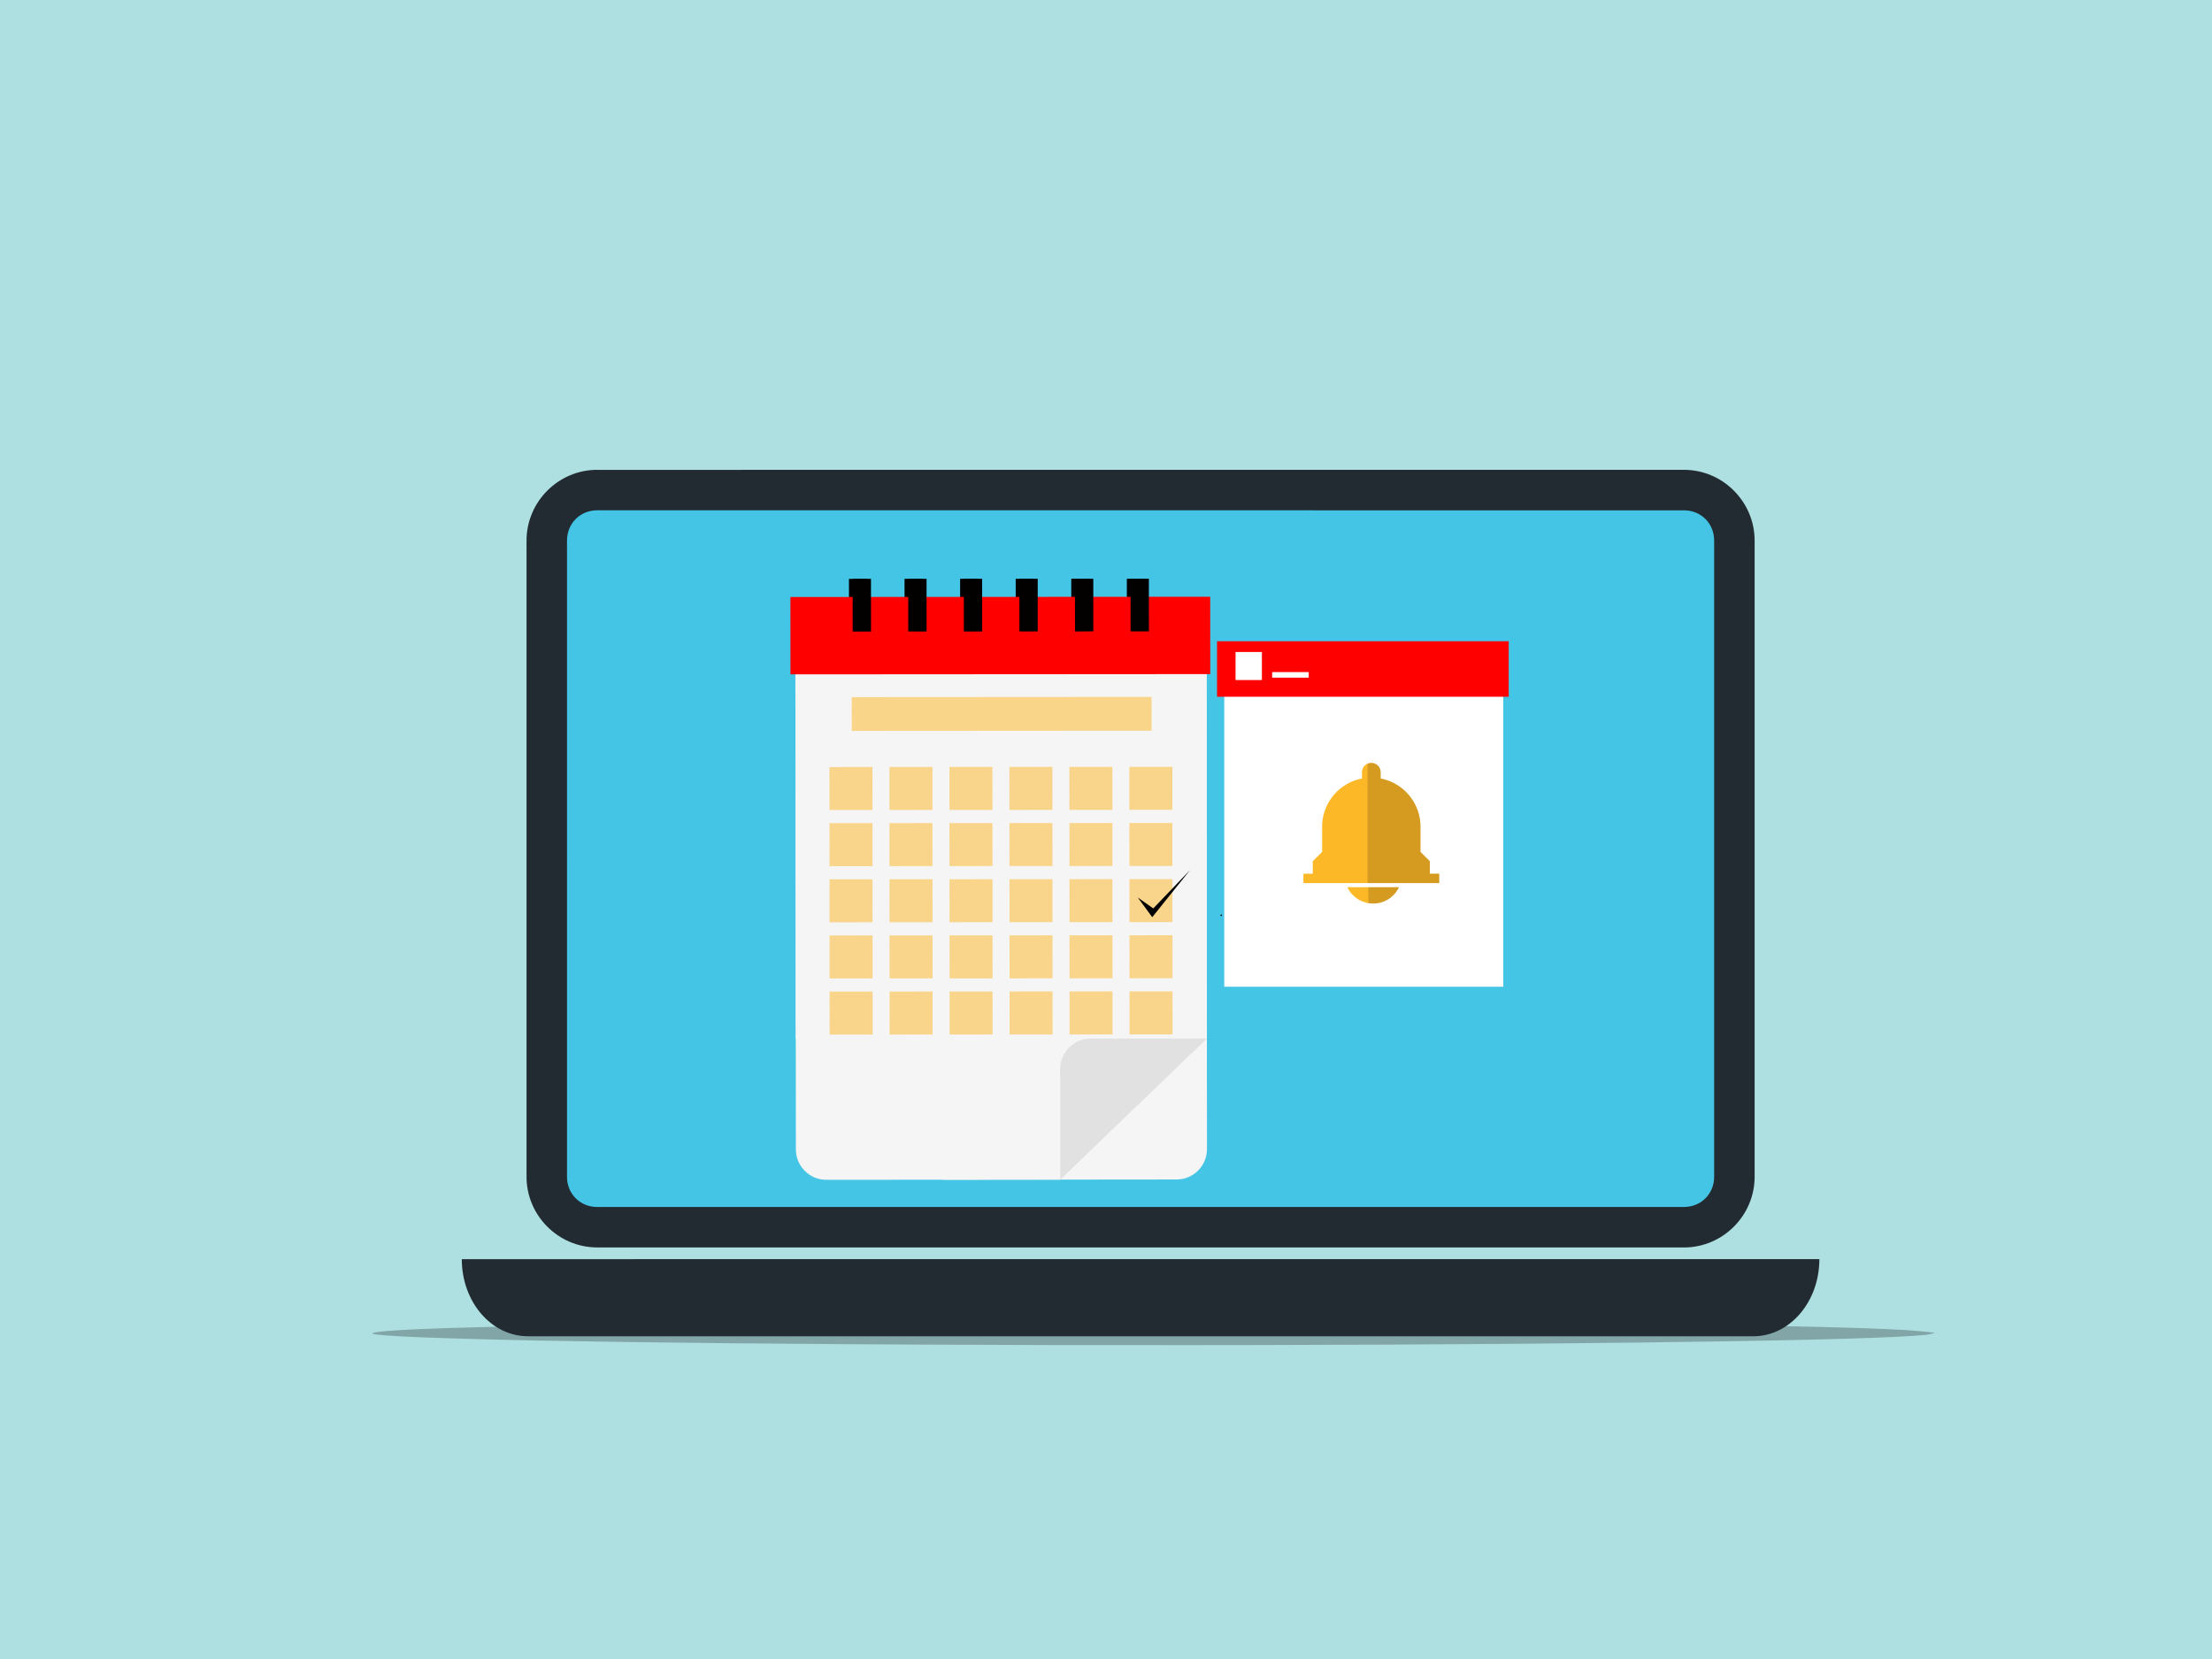 <svg xmlns="http://www.w3.org/2000/svg" width="1024" height="768" viewBox="-64 537 1024 768"><rect x="-64" y="537" width="1024" height="768" fill="#333333" stroke="none"/><path fill="#aedfe1" d="M-64.001 536.328a.67.67 0 0 0-.67.671V1305c0 .37.3.67.671.67l1024.001.002a.67.67 0 0 0 .67-.671V537c0-.37-.3-.67-.671-.67l-1024.001-.002z"/><path fill-opacity=".255" d="m831.25 1154.177-3.3.75q-10.424 1.01-38.693 1.84-14.135.413-32.731.783-6.51.213-65.827 1.008-50.927.605-109.891.89-29.483.143-60.975.205-14.49.081-98.997.008-79.765-.26-92.201-.394-28.536-.182-54.141-.432-51.211-.502-90.7-1.277-88.164-1.875-73.225-3.895 6.567-1.007 32.51-1.857 12.971-.425 30.787-.81 6.167-.223 63.772-1.063 95.735-1.24 232.235-1.293 68.25.027 126.308.35 29.03.162 55.511.398 63.975.654 73.713.874 45.32.694 71.263 1.545 12.971.425 21.098.889 16.08 1.195 13.483 1.48"/><path fill="#44c5e5" d="m212.468 772.637-.04.001c-8.233.02-14.535 6.376-14.535 14.614v294.506c0 8.252 6.324 14.575 14.574 14.593l.002.001 503.08-.019c8.252 0 14.576-6.323 14.576-14.574V787.25c0-8.239-6.303-14.596-14.54-14.596h-.038l-503.079-.018z"/><path fill="#222b32" d="M212.468 754.495c-17.979 0-32.718 14.776-32.718 32.756v294.507c0 17.98 14.74 32.719 32.719 32.719l503.08.019c17.98-.019 32.72-14.758 32.72-32.737V787.252c0-17.98-14.74-32.756-32.72-32.756l-503.08.018zm0 18.737 503.082.018c7.922-.018 13.98 6.076 13.98 14.001v294.508c0 7.922-6.058 13.98-13.98 13.98l-503.081.018c-7.923-.019-13.98-6.076-13.98-13.999V787.252c0-7.925 6.057-14.019 13.98-14.019z"/><path d="m417.212 1127.382 93.595.019a2.573 2.573 0 0 1 2.606 2.589 2.601 2.601 0 0 1-2.606 2.607l-93.595.018a2.629 2.629 0 0 1-2.607-2.625 2.602 2.602 0 0 1 2.607-2.608z"/><path fill="#ffb79f" d="M684.986 1136.687v.002-.002"/><path fill="#222b32" d="M149.78 1119.886c0 19.779 13.659 35.708 30.619 35.709l567.221.018c16.96-.018 30.618-15.945 30.618-35.727l-628.458.018z"/><path fill="#030000" d="m329.004 804.979 4.24-.003 4.24-.003.017 24.396-8.482.006-.015-24.396m25.728-.017 8.481-.005.016 24.395-8.481.006-.016-24.396m25.728-.016 4.241-.003 4.24-.003.017 24.396-8.482.006-.015-24.396m51.457-.034 8.48-.004.016 24.395-8.48.006-.016-24.397m-25.728.017 4.24-.002 4.24-.003.016 24.395-8.481.006-.016-24.396m51.457-.033 4.24-.003 4.241-.002.016 24.395-8.481.006-.016-24.396"/><path fill="#f5f5f5" d="M480.669 1083.028c7.782-.008 14.089-6.327 14.08-14.112l-.22-225.571c-.007-7.786-6.327-14.09-14.108-14.082l-162.133.158c-7.785.009-14.089 6.324-14.08 14.11l.17 174.382 68.018 65.22 108.273-.106z"/><path fill="#f5f5f5" d="M318.531 1083.169c-7.782.005-14.099-6.305-14.104-14.09l-.145-225.571c-.004-7.785 6.305-14.1 14.086-14.105l162.133-.104c7.785-.005 14.099 6.301 14.104 14.087l.112 174.382-67.912 65.33-108.274.07z"/><path fill="#e1e1e1" d="m494.72 1017.767-53.86.034c-7.785.006-14.09 6.32-14.086 14.105l.033 51.193 67.913-65.332z"/><path fill="#f8d58a" d="m319.98 892.085 9.95-.007 9.95-.008.017 19.9-19.901.017-.016-19.902m27.766-.017 19.9-.016.017 19.9-19.901.017-.016-19.901m27.766-.018 9.95-.008 9.95-.008.017 19.9-19.9.017-.017-19.901m27.766-.018 19.9-.016.017 19.9-19.9.017-.017-19.901m27.766-.018 9.95-.008 9.951-.007.016 19.9-19.9.016-.017-19.9m27.766-.019 19.901-.015.016 19.9-19.9.016-.017-19.9m-138.814 26.07 9.95-.008 9.951-.007.016 19.9-19.9.016-.017-19.9m27.766-.018 19.901-.016.017 19.9-19.901.016-.017-19.9m27.767-.018 9.95-.008 9.95-.008.017 19.9-19.901.017-.016-19.901m27.766-.018 19.9-.016.017 19.9-19.901.017-.016-19.901m27.766-.018 9.95-.008 9.95-.008.017 19.901-19.9.016q-.01-9.95-.017-19.901m27.766-.018 19.9-.015.017 19.9-19.9.016-.017-19.9m-138.814 26.07 9.95-.008 9.95-.008.017 19.901-19.9.017-.017-19.902m27.767-.018 19.9-.015.016 19.9-19.9.017-.017-19.902m27.766-.017 9.95-.009 9.95-.008q.01 9.95.017 19.902l-19.9.016-.017-19.901m27.767-.019 19.9-.015.016 19.9-19.9.017-.016-19.902m27.766-.018 9.95-.007 9.95-.008.017 19.9q-9.95.01-19.901.017l-.016-19.902m27.766-.017 19.9-.015.017 19.9-19.901.016-.016-19.9m-138.814 26.07 9.95-.008 9.95-.008.017 19.9q-9.95.01-19.901.017l-.016-19.9m27.766-.018 19.9-.016.017 19.9-19.9.016-.017-19.9m27.766-.019 9.95-.008 9.95-.007.017 19.9-19.9.017-.017-19.902m27.766-.017 19.901-.016.016 19.9-19.9.016-.017-19.9m27.766-.018 9.95-.008 9.951-.007.016 19.9-19.9.016-.017-19.901m27.766-.018 19.901-.015.016 19.9-19.9.016-.017-19.901m-138.814 26.071 9.95-.008 9.951-.008.017 19.9-19.901.017-.017-19.9m27.767-.019 19.9-.015.016 19.9-19.9.016-.016-19.9m27.766-.019 9.95-.008 9.95-.008.017 19.901-19.901.017-.016-19.902m27.766-.017 19.9-.016.017 19.9-19.901.017-.016-19.902m27.765-.018 9.951-.007 9.95-.008.017 19.9-19.9.017-.017-19.902m27.766-.017 19.9-.016.017 19.9-19.9.017-.017-19.901"/><path fill="red" d="m301.903 813.38 97.17-.062 97.17-.062.023 35.803-194.34.126-.023-35.805"/><path fill="#030000" d="m330.718 804.978 4.24-.003 4.24-.003.017 24.396-8.482.006-.015-24.396m25.728-.017 8.482-.005.015 24.395-8.481.006-.016-24.396m25.729-.016 4.24-.003 4.24-.002.017 24.395-8.482.006-.015-24.396m51.457-.033 8.48-.005.016 24.395-8.48.005-.016-24.395m-25.729.016 4.24-.002 4.242-.003.015 24.395-8.481.006-.016-24.396m51.457-.033 4.24-.002 4.241-.003.016 24.395-8.481.006-.016-24.396"/><path fill="#fcb826" fill-opacity=".514" d="m330.271 859.707 138.83-.088.01 15.643-138.83.09-.01-15.645"/><path d="M501.699 960.712a.348.348 0 1 1-.698-.009.349.349 0 1 1 .698.01zm-38.995-8.233 3.352 4.554 3.351 4.555 17.569-21.885-17.092 17.825-7.18-5.05"/><path fill="#fff" d="M502.736 844.028h64.592l64.592.002v149.747H502.736V844.029"/><path fill="#fcb826" d="m597.92 935.695-4.335-4.336v-11.615c0-11.09-7.93-20.325-18.428-22.35v-2.89a4.341 4.341 0 0 0-4.336-4.336 4.341 4.341 0 0 0-4.336 4.336v2.89c-10.498 2.026-18.428 11.26-18.427 22.35v11.615l-4.336 4.335v5.782h-4.336v4.335h58.534l4.336.002v-4.337h-4.336v-5.781zm-26.234 19.575c5.276 0 9.83-3.09 11.953-7.558h-23.906c2.123 4.468 6.677 7.558 11.953 7.558z"/><path fill-opacity=".157" d="M569.423 947.712v7.367a13.5 13.5 0 0 0 2.263.191c5.276 0 9.83-3.09 11.953-7.558h-14.207zm1.397-57.544c-.617 0-1.205.13-1.737.364q.007 27.64.007 55.28h33.166v-4.336l-4.336.002v-5.783l-4.335-4.336v-11.615c0-11.09-7.93-20.325-18.428-22.35v-2.89a4.341 4.341 0 0 0-4.336-4.336z"/><path fill="red" d="m499.408 833.854 67.511.001 67.512.001v25.696l-135.023.002v-25.7"/><path fill="#fff" d="M507.975 838.828h12.194v12.988h-12.194v-12.988m16.937 9.304h16.937v2.575h-16.937v-2.575"/></svg>